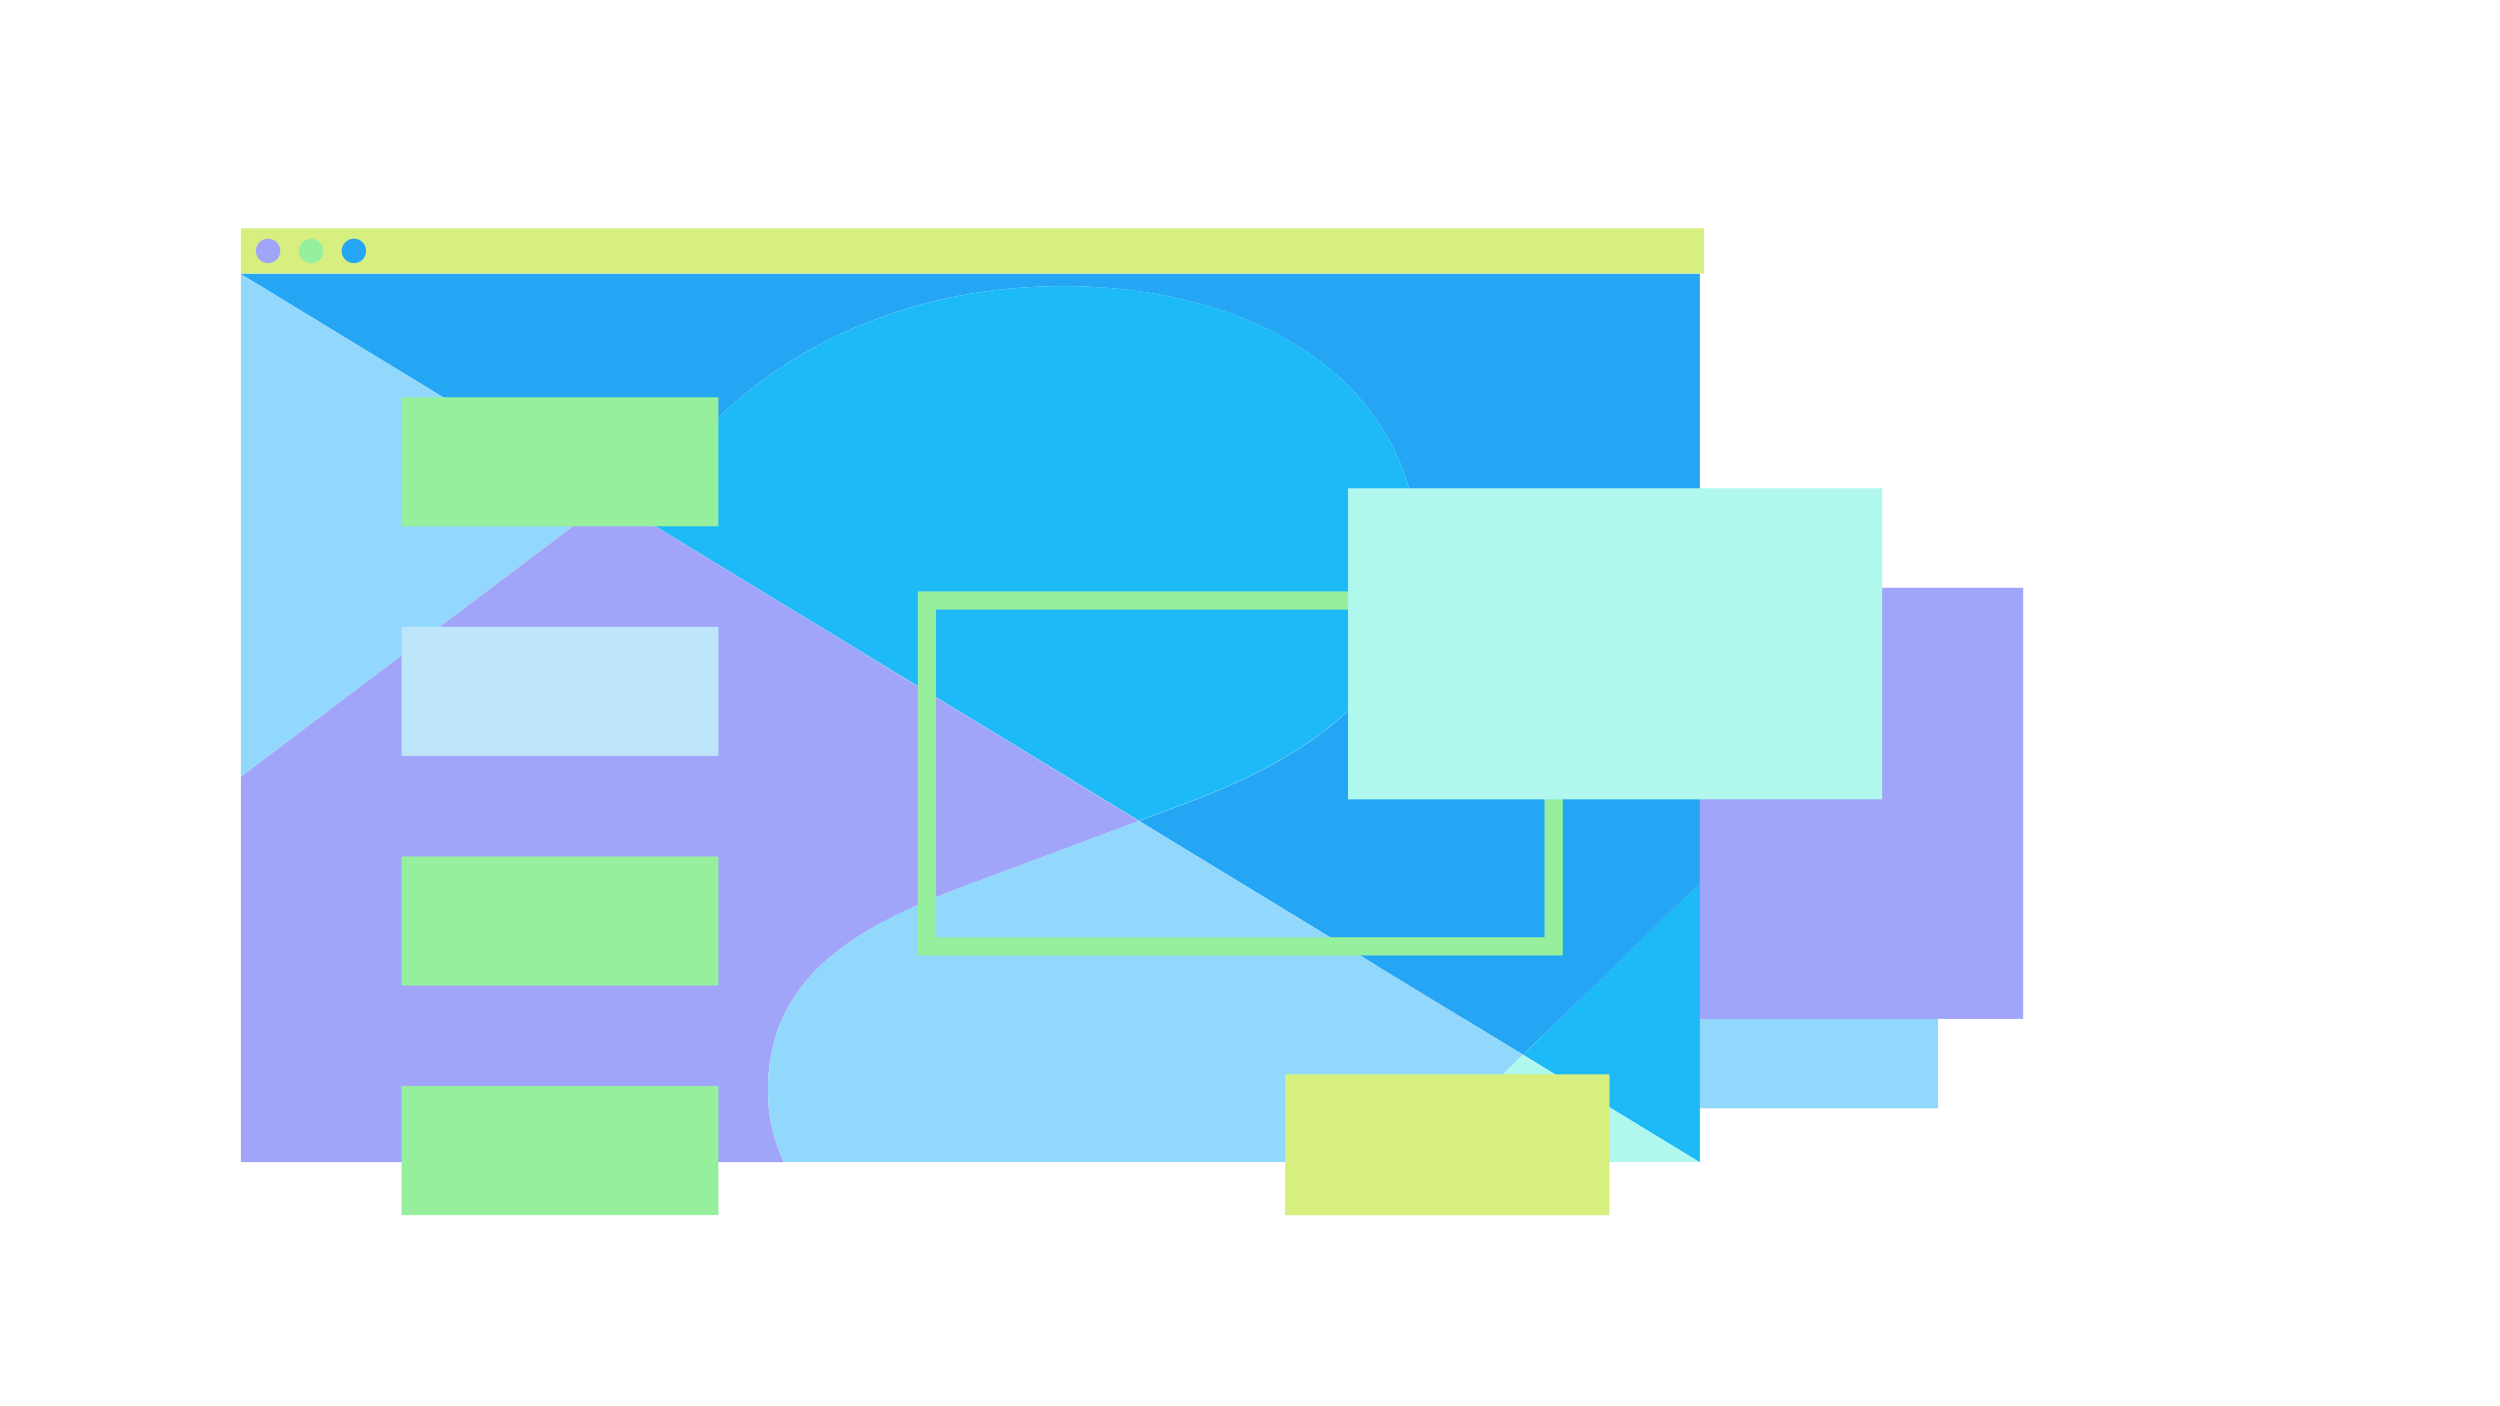 <?xml version="1.0" encoding="utf-8"?>
<!-- Generator: Adobe Illustrator 25.4.1, SVG Export Plug-In . SVG Version: 6.00 Build 0)  -->
<svg version="1.1" id="圖層_1" xmlns="http://www.w3.org/2000/svg" xmlns:xlink="http://www.w3.org/1999/xlink" x="0px" y="0px"
	 viewBox="0 0 1920 1080" style="enable-background:new 0 0 1920 1080;" xml:space="preserve">
<style type="text/css">
	.st0{fill:#91D8FC;}
	.st1{fill:#D7EF7F;}
	.st2{fill:#25A6F4;}
	.st3{fill:#95EF9C;}
	.st4{fill:#A0A5F9;}
	.st5{fill:none;}
	.st6{fill:#1EBAF7;}
	.st7{fill:#B0F7EE;}
	.st8{fill:#BEE6FA;}
</style>
<rect x="1184.1" y="741.5" class="st0" width="304.3" height="109.7"/>
<rect x="185" y="175.3" class="st1" width="1123.7" height="34.8"/>
<circle class="st2" cx="271.8" cy="192.7" r="9.4"/>
<circle class="st3" cx="238.9" cy="192.7" r="9.4"/>
<circle class="st4" cx="205.9" cy="192.7" r="9.4"/>
<rect x="1057.1" y="451.4" class="st4" width="496.7" height="331.1"/>
<path class="st5" d="M1083.9,892.5H602c29.5,61.3,110.5,98.2,218.7,98.2C920.9,990.6,1016.2,951.8,1083.9,892.5z"/>
<path class="st2" d="M1169.6,810l135.9-131.8V210.3H185v0.2l283.1,172.4l86.5-65.2c59.4-55,147.3-97.9,261.7-97.9
	c158.3,0,272.7,81.4,272.7,206.7c0,113.3-107.8,165-189.1,194.6l-25.1,9.4L1169.6,810z"/>
<path class="st6" d="M554.6,317.6l-86.5,65.2l406.7,247.6l25.1-9.4c81.4-29.6,189.1-81.4,189.1-194.6
	c0-125.4-114.4-206.7-272.7-206.7C702,219.8,614,262.7,554.6,317.6z"/>
<polygon class="st0" points="468.2,382.9 185,210.5 185,596.5 "/>
<polygon class="st6" points="1169.6,810 1305.1,892.5 1305.5,892.5 1305.5,678.2 "/>
<path class="st7" d="M1096.8,880.6c-4.2,4-8.4,8-12.8,11.8h221.1L1169.6,810L1096.8,880.6z"/>
<path class="st4" d="M185,892.5l417,0c-8.1-17.1-12.3-35.8-12.2-54.7c0-95.7,80.3-131.9,171.5-164.9l113.5-42.3L468.2,382.9
	L185,596.5L185,892.5z"/>
<path class="st0" d="M589.8,837.8c-0.1,18.9,4,37.6,12.2,54.7h481.9c4.4-3.9,8.7-7.8,12.8-11.8l72.9-70.7L874.8,630.5l-113.5,42.3
	C670.1,705.8,589.8,742.1,589.8,837.8z"/>
<rect x="987" y="825.1" class="st1" width="249.1" height="108.2"/>
<path class="st3" d="M704.9,454.2h495.3v279.6H704.9V454.2z M1186.2,468.2H718.9v251.6h467.3V468.2z"/>
<rect x="308.4" y="305.1" class="st3" width="243.3" height="99.1"/>
<rect x="308.4" y="481.4" class="st8" width="243.3" height="99.1"/>
<rect x="308.4" y="657.8" class="st3" width="243.3" height="99.1"/>
<rect x="308.4" y="834.1" class="st3" width="243.3" height="99.1"/>
<rect x="1035.3" y="375" class="st7" width="410.2" height="238.9"/>
</svg>
